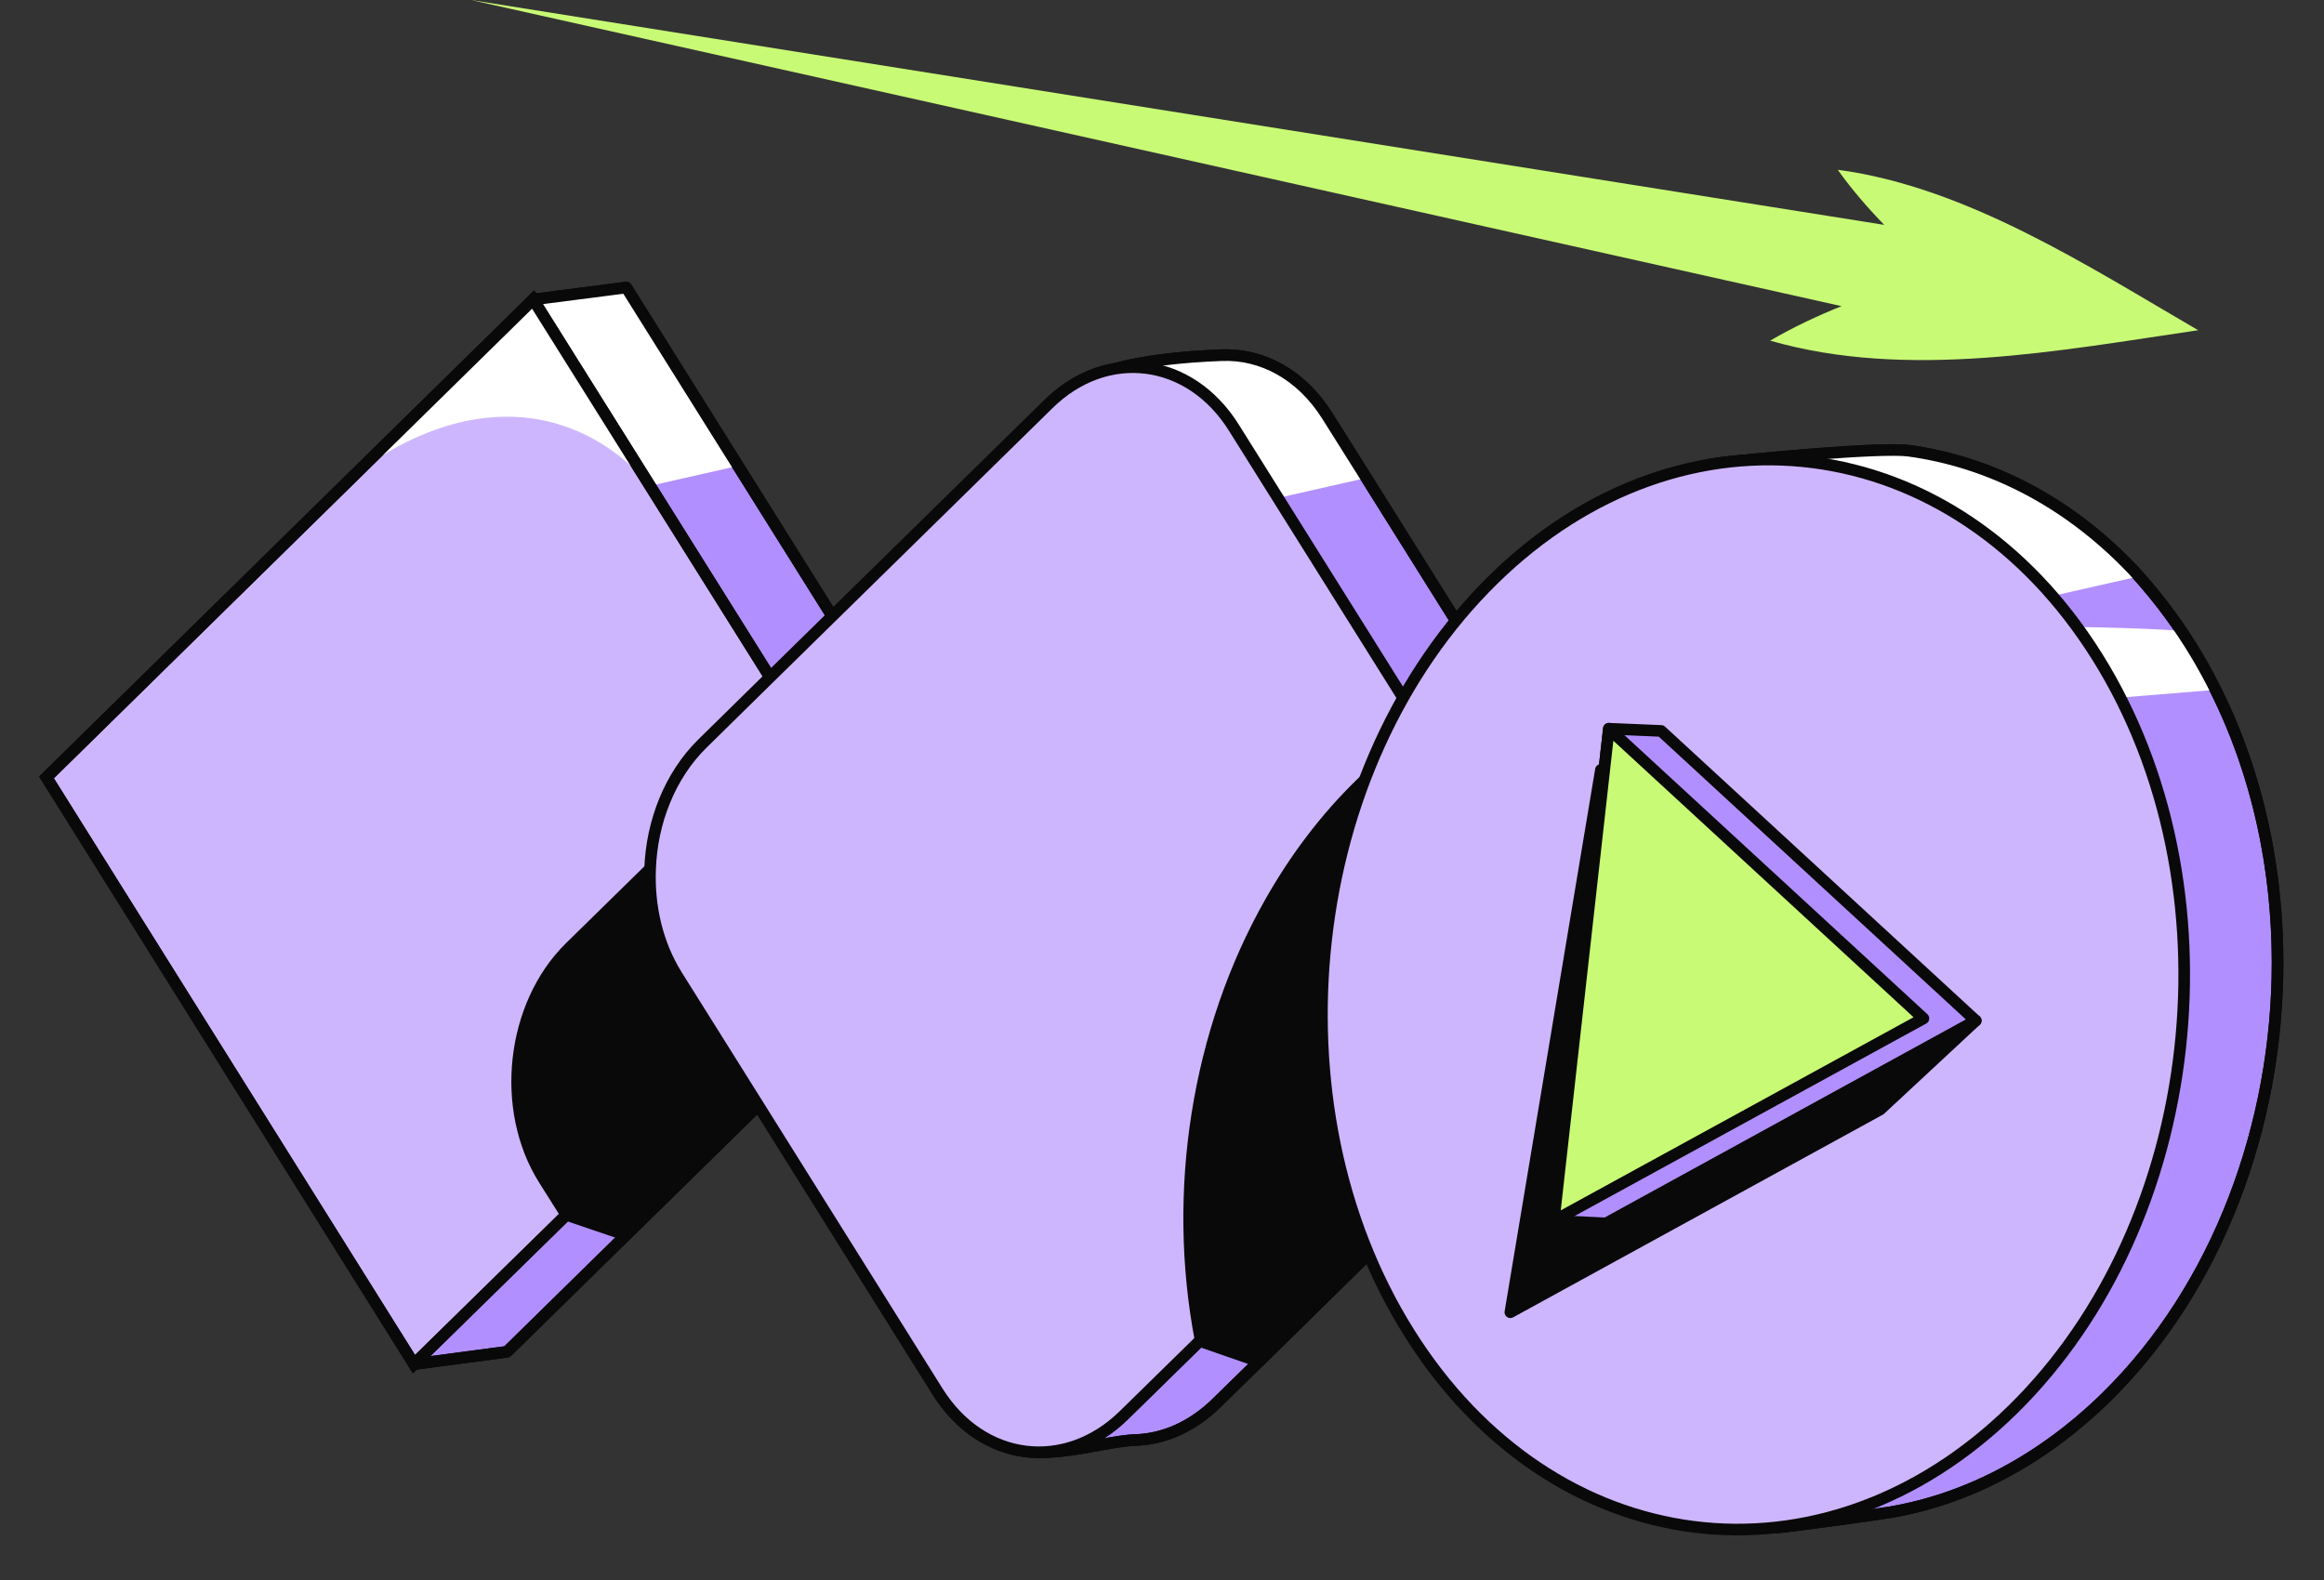 <svg width="50" height="34" viewBox="0 0 50 34" fill="none" xmlns="http://www.w3.org/2000/svg">
<rect x="0" y="0" width="50" height="34" fill="#333333" stroke="none"/>
<path d="M21.38 18.805L17.588 22.535L13.467 26.578L10.909 29.089L8.907 29.355L3.003 16.471L11.472 6.445L13.474 6.187L21.38 18.805Z" fill="#B28FFF" stroke="#090909" stroke-width="0.25" stroke-linecap="round" stroke-linejoin="round"/>
<path d="M33.613 22.889L31.227 25.23L30.994 25.455L27.085 29.3L26.173 30.192C25.652 30.702 25.042 30.968 24.431 30.988C23.574 31.015 21.942 31.669 21.38 30.784L17.478 22.644L16.559 20.724C15.606 19.207 15.86 16.974 17.115 15.736L18.445 14.123L23.183 8.405L23.286 8.283C23.801 7.772 25.679 7.664 26.283 7.643C27.147 7.609 27.99 8.052 28.553 8.943L29.396 10.284L32.194 14.749L34.169 17.907C35.122 19.424 34.868 21.657 33.613 22.889Z" fill="#B28FFF" stroke="#090909" stroke-width="0.25" stroke-linecap="round" stroke-linejoin="round"/>
<path d="M49.001 20.718C49.001 24.195 47.726 27.701 45.312 30.069C43.913 31.437 42.309 32.261 40.683 32.54C40.423 32.587 38.53 32.846 38.263 32.866C35.397 33.057 34.176 31.376 32.318 28.415C31.742 27.497 31.303 26.496 30.994 25.455C29.945 21.936 30.398 17.907 32.194 14.749C32.722 13.816 33.367 12.959 34.128 12.217C34.889 11.461 35.232 10.951 35.575 10.597C35.877 10.291 36.178 10.114 36.761 10.005C36.857 9.984 36.953 9.971 37.063 9.957C37.68 9.882 40.457 9.617 41.067 9.699C42.809 9.937 44.475 10.788 45.847 12.217L45.861 12.23C46.162 12.557 46.457 12.911 46.731 13.292C46.868 13.476 46.999 13.673 47.122 13.871C47.321 14.184 47.499 14.511 47.664 14.844C48.569 16.641 49.001 18.676 49.001 20.718Z" fill="#B28FFF" stroke="#090909" stroke-width="0.25" stroke-linecap="round" stroke-linejoin="round"/>
<path d="M44.139 21.704L37.371 15.47L36.185 26.06L44.139 21.704Z" fill="#CEB6FF" stroke="#090909" stroke-width="0.25" stroke-miterlimit="10"/>
<path d="M15.881 10.025L13.988 10.454L11.472 6.445L13.474 6.187L15.881 10.025Z" fill="white"/>
<path d="M29.396 10.284L27.511 10.713L23.184 8.405L23.287 8.283C23.801 7.772 25.68 7.664 26.283 7.643C27.147 7.609 27.991 8.052 28.553 8.943L29.396 10.284Z" fill="white"/>
<path d="M45.97 12.414L44.077 12.843L36.761 10.005C36.857 9.984 36.953 9.971 37.062 9.957C37.68 9.882 40.457 9.617 41.067 9.699C42.809 9.937 44.475 10.788 45.846 12.217L45.86 12.23L45.97 12.414Z" fill="white"/>
<path d="M47.122 13.871C47.321 14.184 47.499 14.511 47.664 14.844L44.853 15.075L38.839 12.898C38.935 12.877 39.147 13.544 39.257 13.53C39.813 13.462 45.36 13.435 46.937 13.578C47.074 13.762 46.999 13.673 47.122 13.871Z" fill="white"/>
<path d="M49.001 20.718C49.001 24.195 47.726 27.701 45.312 30.069C43.913 31.437 42.309 32.261 40.683 32.54C40.423 32.587 38.53 32.846 38.263 32.866C35.397 33.057 34.176 31.376 32.318 28.415C31.742 27.497 31.303 26.496 30.994 25.455C29.945 21.936 30.398 17.907 32.194 14.749C32.722 13.816 33.367 12.959 34.128 12.217C34.889 11.461 35.232 10.951 35.575 10.597C35.877 10.291 36.178 10.114 36.761 10.005C36.857 9.984 36.953 9.971 37.063 9.957C37.68 9.882 40.457 9.617 41.067 9.699C42.809 9.937 44.475 10.788 45.847 12.217L45.861 12.23C46.313 12.714 46.738 13.258 47.122 13.871C48.391 15.892 49.001 18.295 49.001 20.718Z" stroke="#090909" stroke-width="0.25" stroke-linecap="round" stroke-linejoin="round"/>
<path d="M33.613 22.889L31.227 25.23L30.994 25.455L27.085 29.3L26.173 30.192C25.652 30.702 25.042 30.968 24.431 30.988C23.574 31.015 21.942 31.669 21.38 30.784L17.478 22.644L16.559 20.724C15.606 19.207 15.86 16.974 17.115 15.736L18.445 14.123L23.183 8.405L23.286 8.283C23.801 7.772 25.679 7.664 26.283 7.643C27.147 7.609 27.99 8.052 28.553 8.943L29.396 10.284L32.194 14.749L34.169 17.907C35.122 19.424 34.868 21.657 33.613 22.889Z" stroke="#090909" stroke-width="0.25" stroke-linecap="round" stroke-linejoin="round"/>
<path d="M21.38 18.805L17.588 22.535L13.467 26.578L10.909 29.089L8.907 29.355L3.003 16.471L11.472 6.445L13.474 6.187L21.38 18.805Z" stroke="#090909" stroke-width="0.25" stroke-linecap="round" stroke-linejoin="round"/>
<path d="M19.384 19.071L15.654 22.732L12.184 26.142L8.906 29.355L1 16.729L11.471 6.445L16.566 14.572L17.183 15.559L19.384 19.071Z" fill="#CEB6FF" stroke="#090909" stroke-width="0.25" stroke-miterlimit="10"/>
<path d="M17.587 22.535L13.466 26.578L12.184 26.142L16.435 21.112C16.435 21.112 17.011 21.82 17.587 22.535Z" fill="#090909" stroke="#090909" stroke-width="0.25" stroke-linecap="round" stroke-linejoin="round"/>
<path d="M7.59 10.257L11.471 6.445L13.981 10.454C13.665 10.073 13.055 9.474 12.116 9.161C9.798 8.392 7.713 10.148 7.583 10.264L7.59 10.257Z" fill="white"/>
<path d="M19.384 19.071L15.654 22.732L12.184 26.142L8.906 29.355L1 16.729L11.471 6.445L16.566 14.572L17.183 15.559L19.384 19.071Z" stroke="#090909" stroke-width="0.25" stroke-miterlimit="10"/>
<path d="M29.882 24.856L25.83 28.837L24.177 30.457C22.915 31.689 21.126 31.464 20.172 29.947L15.654 22.732L12.184 26.142L11.704 25.38C10.751 23.862 11.005 21.63 12.259 20.391L13.987 18.696L17.183 15.559L19.699 13.095C20.954 11.856 22.744 12.088 23.697 13.598L27.338 19.404L29.313 22.562C29.738 23.236 29.924 24.053 29.882 24.856Z" fill="#090909" stroke="#090909" stroke-width="0.25" stroke-linecap="round" stroke-linejoin="round"/>
<path d="M31.61 23.154L29.882 24.856L25.83 28.837L24.177 30.457C22.916 31.689 21.126 31.464 20.173 29.947L15.654 22.732L14.557 20.983C14.138 20.309 13.953 19.499 13.987 18.696C14.022 17.689 14.413 16.688 15.112 16.001L16.566 14.572L22.552 8.698C23.807 7.459 25.604 7.691 26.55 9.209L30.643 15.742L32.166 18.172C33.119 19.683 32.865 21.916 31.61 23.154Z" fill="#CEB6FF" stroke="#090909" stroke-width="0.25" stroke-miterlimit="10"/>
<path d="M31.227 25.23L27.085 29.3L25.851 28.871L30.102 23.848C30.102 23.848 30.657 24.536 31.227 25.23Z" fill="#090909" stroke="#090909" stroke-width="0.25" stroke-linecap="round" stroke-linejoin="round"/>
<path d="M31.61 23.154L29.882 24.856L25.83 28.837C25.22 25.645 25.754 22.188 27.338 19.404C27.866 18.472 28.511 17.614 29.272 16.872C29.711 16.443 30.17 16.062 30.643 15.742L32.166 18.172C33.119 19.683 32.865 21.916 31.61 23.154Z" fill="#090909" stroke="#090909" stroke-width="0.25" stroke-linecap="round" stroke-linejoin="round"/>
<path d="M30.314 28.674C27.229 23.746 28.038 16.491 32.124 12.476C36.211 8.46 42.033 9.202 45.119 14.129C48.205 19.057 47.395 26.312 43.309 30.328C39.222 34.343 33.4 33.602 30.314 28.674Z" fill="#CEB6FF" stroke="#090909" stroke-width="0.25" stroke-miterlimit="10"/>
<path d="M40.45 23.876L42.507 21.963L34.443 16.566L32.495 28.238L40.45 23.876Z" fill="#090909" stroke="#090909" stroke-width="0.25" stroke-linecap="round" stroke-linejoin="round"/>
<path d="M42.507 21.963L35.739 15.729L34.614 15.681L33.428 26.271L34.552 26.326L42.507 21.963Z" fill="#B28FFF" stroke="#090909" stroke-width="0.25" stroke-linecap="round" stroke-linejoin="round"/>
<path d="M41.382 21.916L34.614 15.681L33.428 26.271L41.382 21.916Z" fill="#C9FA75" stroke="#090909" stroke-width="0.25" stroke-linecap="round" stroke-linejoin="round"/>
<path d="M39.544 3.662C39.846 4.084 40.182 4.472 40.539 4.839L10.134 0L39.62 6.588C39.092 6.799 38.577 7.044 38.084 7.33C41.032 8.181 44.324 7.541 47.293 7.106C44.927 5.731 42.321 4.029 39.551 3.655L39.544 3.662Z" fill="#C9FA75"/>
</svg>
